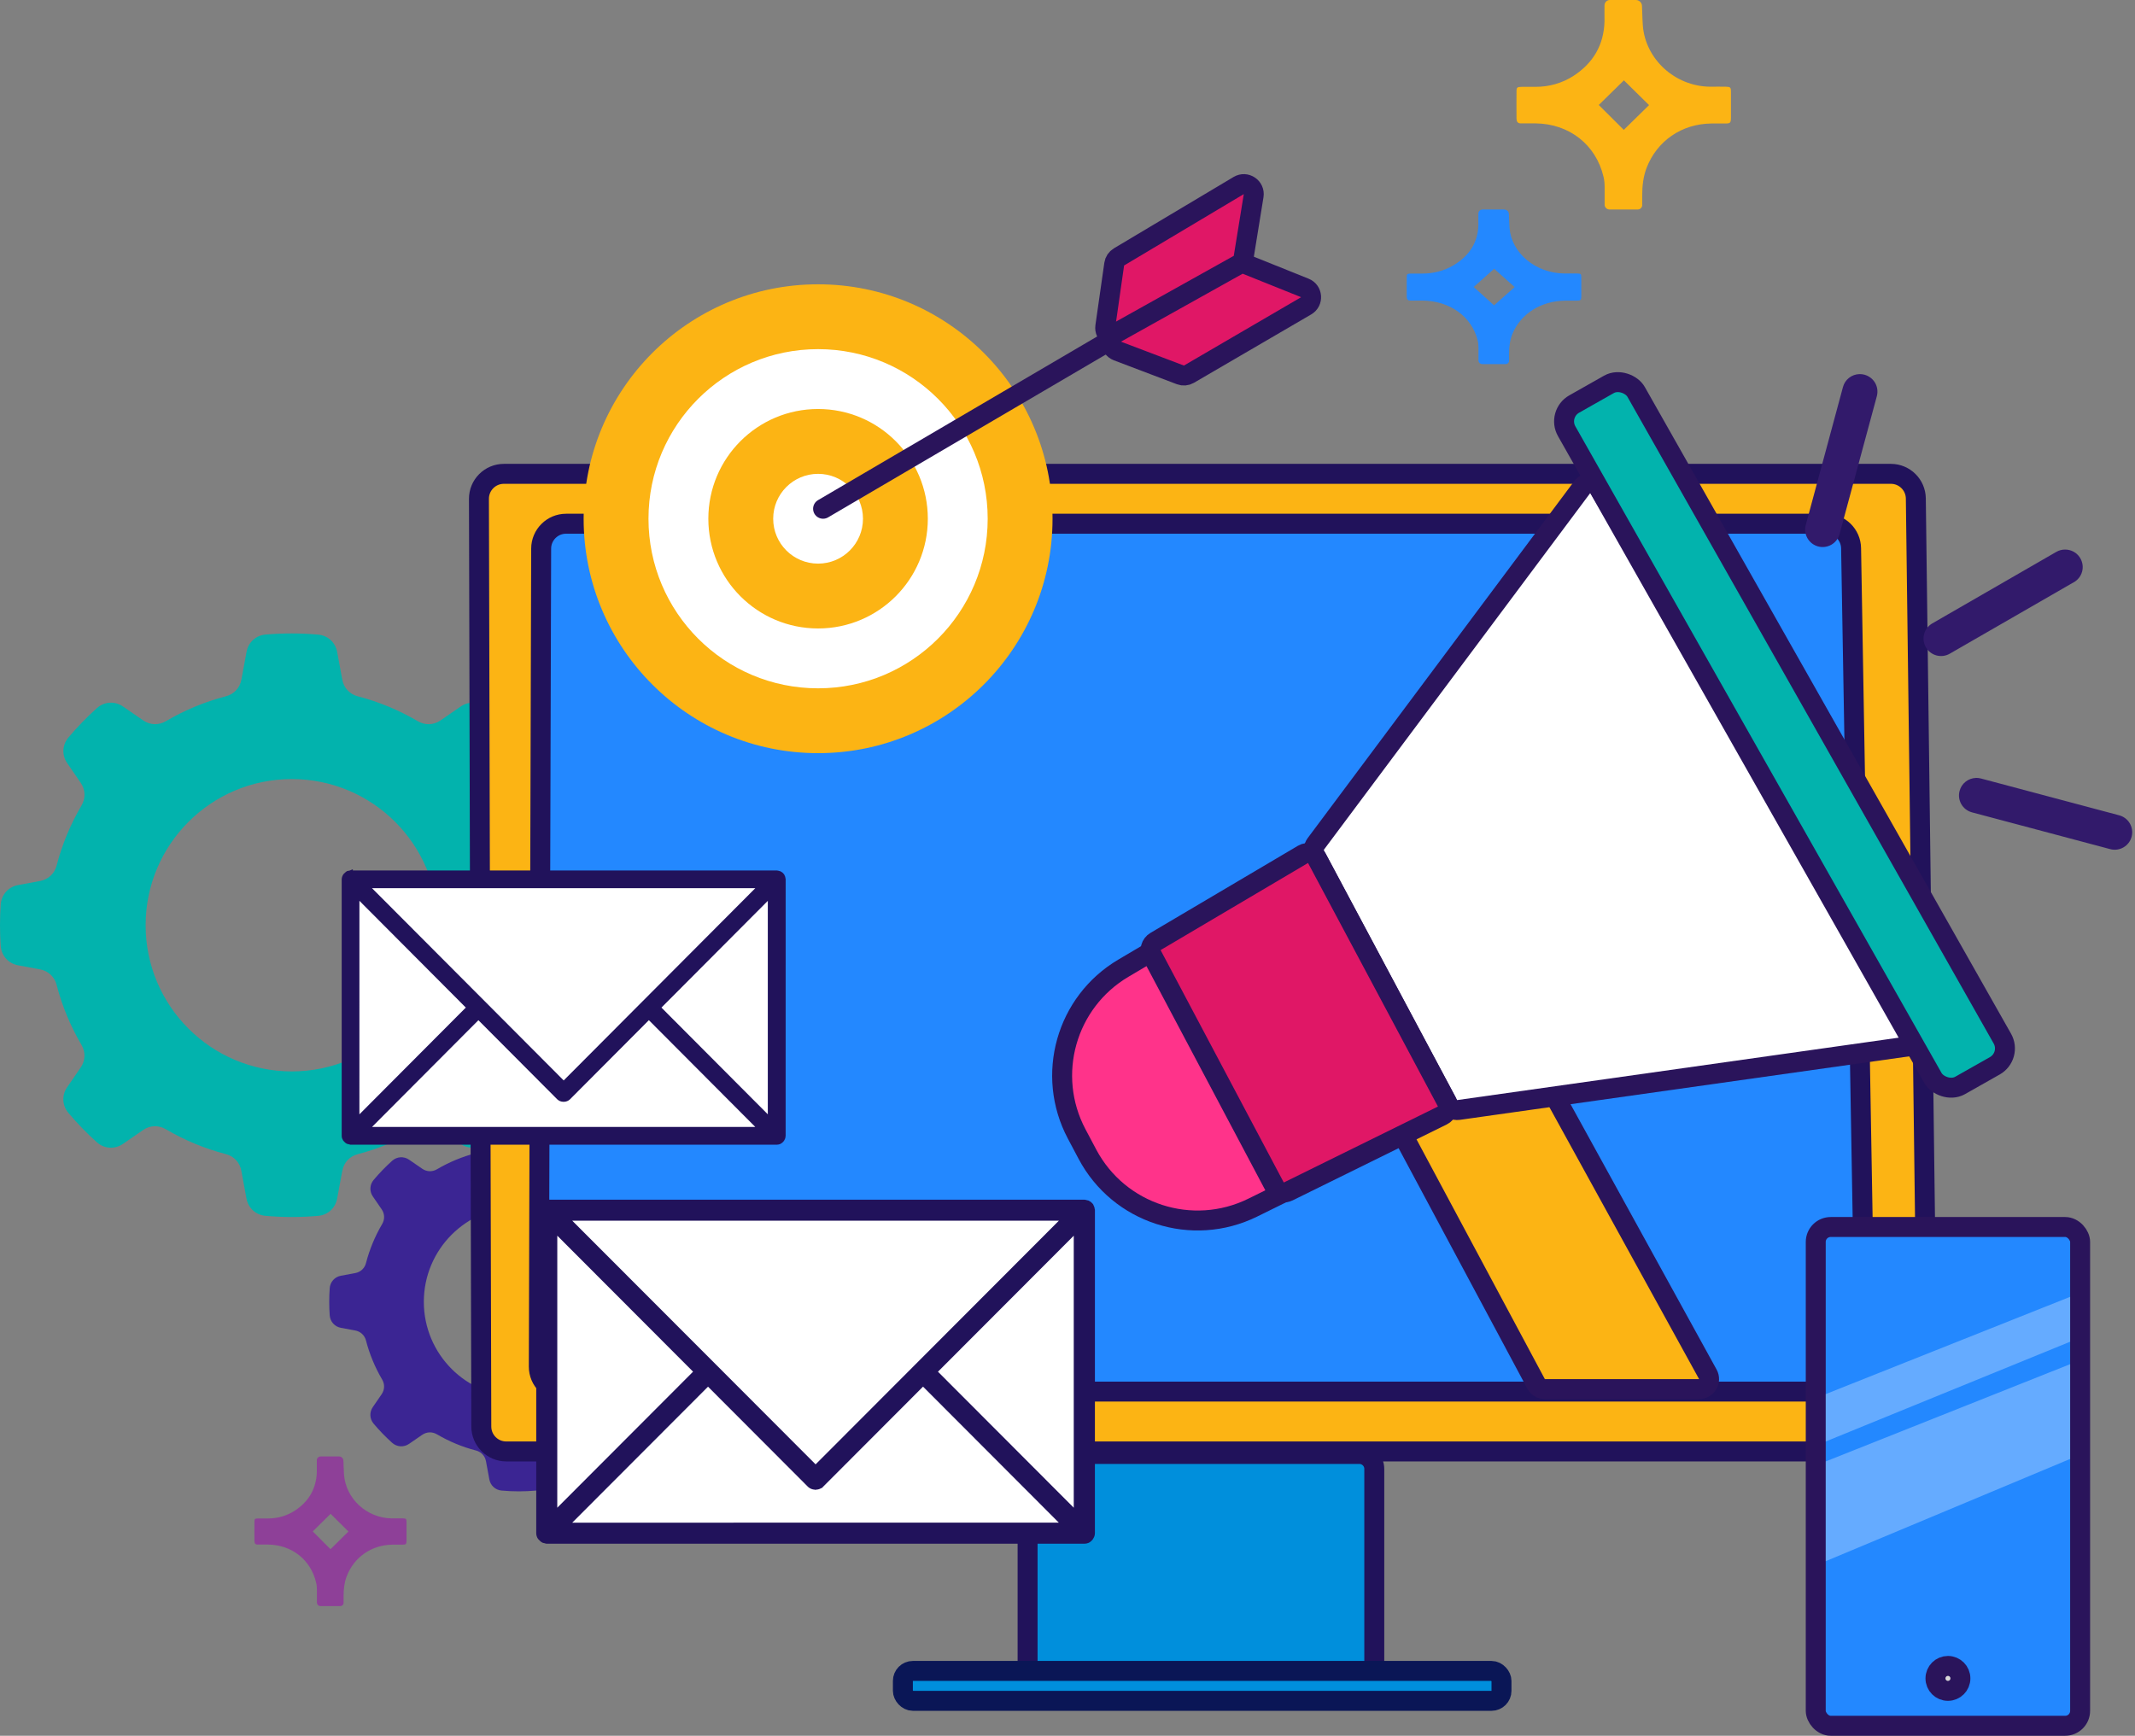 <svg xmlns="http://www.w3.org/2000/svg" width="428" height="348" viewBox="0 0 428 348" fill="none"><rect x="0" y="0" width="428" height="348" fill="#808080" stroke="none"/><path fill-rule="evenodd" clip-rule="evenodd" d="M58.497 244C56.713 244 54.945 243.918 53.199 243.758C51.278 243.583 49.762 242.204 49.411 240.31L48.379 234.72C48.072 233.062 46.908 231.81 45.277 231.387C41 230.278 36.959 228.581 33.243 226.396C31.788 225.545 30.08 225.6 28.691 226.555L24.64 229.345C23.004 230.47 20.879 230.333 19.402 229.004C17.371 227.176 15.466 225.21 13.703 223.113C12.457 221.63 12.358 219.576 13.456 217.984L16.168 214.036C17.124 212.647 17.184 210.939 16.333 209.484C14.148 205.767 12.457 201.726 11.343 197.448C10.92 195.817 9.668 194.653 8.01 194.346L3.607 193.528C1.68 193.171 0.285 191.611 0.148 189.657C0.049 188.284 0 186.889 0 185.489C0 184.089 0.049 182.7 0.148 181.321C0.285 179.367 1.68 177.807 3.607 177.45L8.016 176.632C9.674 176.325 10.925 175.161 11.348 173.53C12.457 169.252 14.153 165.211 16.339 161.494C17.189 160.039 17.135 158.331 16.179 156.942L13.467 152.994C12.369 151.401 12.468 149.342 13.714 147.865C15.477 145.773 17.376 143.808 19.413 141.979C20.89 140.65 23.015 140.513 24.651 141.639L28.702 144.428C30.091 145.383 31.799 145.444 33.254 144.587C36.97 142.402 41.011 140.711 45.288 139.596C46.919 139.173 48.083 137.921 48.39 136.263L49.428 130.673C49.779 128.773 51.294 127.395 53.216 127.22C54.945 127.077 56.713 127 58.497 127C60.282 127 62.049 127.082 63.795 127.236C65.717 127.406 67.232 128.79 67.584 130.684L68.621 136.274C68.928 137.932 70.092 139.179 71.723 139.602C76 140.711 80.041 142.408 83.757 144.593C85.212 145.444 86.92 145.389 88.309 144.434L92.36 141.644C93.996 140.519 96.121 140.661 97.598 141.985C99.629 143.813 101.534 145.779 103.297 147.871C104.543 149.354 104.642 151.407 103.544 152.999L100.826 156.947C99.871 158.337 99.811 160.044 100.667 161.499C102.852 165.217 104.543 169.258 105.657 173.535C106.08 175.166 107.332 176.33 108.99 176.638L113.393 177.456C115.32 177.813 116.715 179.372 116.852 181.327C116.951 182.705 117 184.094 117 185.495C117 186.895 116.951 188.284 116.852 189.662C116.715 191.617 115.32 193.176 113.393 193.533L108.99 194.351C107.332 194.659 106.086 195.823 105.657 197.454C104.548 201.731 102.852 205.772 100.667 209.49C99.816 210.945 99.871 212.653 100.826 214.042L103.544 217.99C104.642 219.582 104.537 221.641 103.297 223.118C101.534 225.21 99.635 227.181 97.598 229.01C96.121 230.339 93.996 230.476 92.36 229.35L88.309 226.566C86.92 225.611 85.212 225.551 83.757 226.407C80.041 228.592 76 230.284 71.723 231.398C70.092 231.821 68.928 233.073 68.621 234.726L67.584 240.315C67.232 242.21 65.717 243.594 63.795 243.764C62.049 243.918 60.282 244 58.497 244ZM58.497 156.195C42.312 156.195 29.195 169.318 29.195 185.501C29.195 201.683 42.317 214.807 58.497 214.807C74.678 214.807 87.799 201.683 87.799 185.501C87.799 169.318 74.678 156.195 58.497 156.195Z" fill="#02B3AD"></path><path fill-rule="evenodd" clip-rule="evenodd" d="M103.998 299C102.839 299 101.691 298.946 100.557 298.843C99.309 298.729 98.324 297.834 98.096 296.603L97.426 292.972C97.226 291.895 96.47 291.082 95.411 290.807C92.633 290.087 90.008 288.985 87.594 287.565C86.648 287.012 85.539 287.048 84.637 287.668L82.005 289.48C80.942 290.211 79.562 290.122 78.603 289.259C77.284 288.071 76.046 286.795 74.901 285.432C74.092 284.469 74.028 283.135 74.741 282.101L76.502 279.536C77.123 278.634 77.162 277.525 76.609 276.579C75.19 274.165 74.092 271.54 73.368 268.761C73.093 267.702 72.28 266.946 71.203 266.746L68.343 266.215C67.091 265.983 66.186 264.97 66.096 263.7C66.032 262.808 66 261.902 66 260.993C66 260.083 66.032 259.181 66.096 258.286C66.185 257.016 67.091 256.003 68.343 255.771L71.207 255.24C72.284 255.04 73.097 254.284 73.371 253.224C74.092 250.446 75.194 247.821 76.613 245.406C77.166 244.461 77.13 243.352 76.51 242.449L74.748 239.885C74.035 238.851 74.099 237.513 74.908 236.554C76.053 235.195 77.287 233.918 78.61 232.73C79.57 231.867 80.95 231.778 82.012 232.509L84.644 234.321C85.546 234.941 86.656 234.981 87.601 234.424C90.015 233.005 92.64 231.906 95.418 231.182C96.477 230.907 97.233 230.094 97.433 229.017L98.107 225.386C98.335 224.152 99.319 223.257 100.568 223.143C101.691 223.05 102.839 223 103.998 223C105.157 223 106.306 223.054 107.44 223.153C108.688 223.264 109.672 224.163 109.9 225.393L110.574 229.024C110.774 230.101 111.53 230.911 112.589 231.186C115.367 231.906 117.992 233.008 120.406 234.428C121.352 234.981 122.461 234.945 123.363 234.324L125.995 232.513C127.058 231.781 128.438 231.874 129.397 232.734C130.716 233.921 131.954 235.198 133.099 236.557C133.908 237.52 133.972 238.854 133.259 239.889L131.494 242.453C130.873 243.355 130.834 244.465 131.39 245.41C132.81 247.824 133.908 250.45 134.632 253.228C134.907 254.287 135.72 255.044 136.797 255.243L139.657 255.775C140.909 256.007 141.815 257.02 141.904 258.289C141.968 259.185 142 260.087 142 260.996C142 261.906 141.968 262.808 141.904 263.704C141.815 264.973 140.909 265.986 139.657 266.218L136.797 266.75C135.72 266.949 134.91 267.705 134.632 268.765C133.912 271.543 132.81 274.168 131.39 276.583C130.838 277.528 130.873 278.638 131.494 279.54L133.259 282.104C133.972 283.139 133.905 284.476 133.099 285.436C131.954 286.795 130.72 288.075 129.397 289.263C128.438 290.126 127.058 290.215 125.995 289.484L123.363 287.676C122.461 287.055 121.351 287.016 120.406 287.572C117.992 288.992 115.367 290.09 112.589 290.814C111.53 291.089 110.774 291.902 110.574 292.976L109.9 296.607C109.672 297.837 108.688 298.736 107.44 298.847C106.306 298.946 105.157 299 103.998 299ZM103.998 241.964C93.485 241.964 84.965 250.489 84.965 261C84.965 271.512 93.488 280.037 103.998 280.037C114.509 280.037 123.032 271.512 123.032 261C123.032 250.489 114.509 241.964 103.998 241.964Z" fill="#3B2593"></path><path d="M381.436 291H101.487C98.731 291 96.494 288.769 96.487 286.013L96.013 100.013C96.006 97.246 98.246 95 101.013 95H379.063C381.8 95 384.028 97.2 384.063 99.936L386.435 285.936C386.471 288.722 384.222 291 381.436 291Z" fill="#FCB414" stroke="#21125B" stroke-width="4"></path><path d="M272.5 291.5H209C207.343 291.5 206 292.843 206 294.5V334.5C206 336.157 207.343 337.5 209 337.5H272.5C274.157 337.5 275.5 336.157 275.5 334.5V294.5C275.5 292.843 274.157 291.5 272.5 291.5Z" fill="#008FDC" stroke="#21125B" stroke-width="4"></path><rect x="181" y="335" width="120" height="6" rx="2" fill="#008FDC" stroke="#0A1656" stroke-width="4"></rect><path d="M366.085 105H113.486C110.73 105 108.494 107.23 108.486 109.986L108.014 273.986C108.006 276.753 110.247 279 113.014 279H368.913C371.708 279 373.96 276.709 373.912 273.914L371.085 109.914C371.038 107.186 368.813 105 366.085 105Z" fill="#2388FF" stroke="#21125B" stroke-width="4"></path><path d="M282.029 59.618C282.029 60.08 282.288 60.276 282.786 60.258C283.562 60.258 284.359 60.258 285.136 60.258C290.612 60.312 294.974 63.408 296.208 68.16C296.348 68.658 296.388 69.192 296.388 69.708C296.388 70.562 296.388 71.434 296.388 72.288C296.388 72.68 296.746 73 297.184 73H301.785C302.203 73 302.522 72.698 302.522 72.342C302.522 71.861 302.522 71.398 302.522 70.918C302.522 69.548 302.681 68.177 303.219 66.878C304.911 62.856 308.954 60.33 313.774 60.276C314.531 60.276 315.267 60.276 316.024 60.276C316.9 60.276 316.98 60.187 317 59.44C317 58.158 317 56.877 317 55.596C317 54.92 316.9 54.848 316.164 54.831C315.307 54.813 314.451 54.831 313.595 54.831C307.839 54.777 303.039 50.738 302.621 45.773C302.541 44.794 302.542 43.833 302.482 42.854C302.462 42.374 302.004 42 301.486 42C300.072 42 298.658 42 297.244 42C296.766 42 296.388 42.338 296.368 42.765C296.348 43.566 296.368 44.349 296.368 45.15C296.268 48.638 294.536 51.325 291.309 53.229C289.457 54.315 287.286 54.866 285.076 54.849C284.339 54.849 283.622 54.849 282.885 54.849C282.128 54.866 282.009 54.92 282.009 55.525C281.989 56.895 282.009 58.265 282.009 59.636L282.029 59.618ZM299.514 61.219C298.14 59.974 296.766 58.746 295.432 57.536C296.806 56.308 298.14 55.115 299.534 53.888C300.908 55.115 302.283 56.343 303.637 57.553C302.243 58.799 300.869 60.027 299.514 61.219Z" fill="#2388FF"></path><path d="M51.025 309.049C51.025 309.497 51.251 309.687 51.684 309.669C52.361 309.669 53.055 309.669 53.732 309.669C58.503 309.721 62.303 312.718 63.378 317.316C63.5 317.798 63.535 318.315 63.535 318.814C63.535 319.641 63.535 320.485 63.535 321.311C63.535 321.69 63.847 322 64.228 322H68.236C68.601 322 68.878 321.707 68.878 321.363C68.878 320.898 68.878 320.45 68.878 319.985C68.878 318.659 69.017 317.333 69.486 316.076C70.96 312.184 74.482 309.738 78.681 309.687C79.34 309.687 79.982 309.687 80.642 309.687C81.405 309.687 81.475 309.6 81.492 308.877C81.492 307.637 81.492 306.397 81.492 305.157C81.492 304.503 81.405 304.434 80.763 304.417C80.017 304.4 79.271 304.417 78.525 304.417C73.511 304.365 69.329 300.456 68.965 295.651C68.896 294.704 68.896 293.774 68.844 292.827C68.826 292.362 68.427 292 67.976 292C66.744 292 65.512 292 64.281 292C63.864 292 63.535 292.327 63.517 292.741C63.5 293.516 63.517 294.273 63.517 295.048C63.43 298.424 61.921 301.024 59.11 302.867C57.497 303.917 55.605 304.451 53.68 304.434C53.038 304.434 52.413 304.434 51.771 304.434C51.112 304.451 51.008 304.503 51.008 305.088C50.99 306.414 51.008 307.741 51.008 309.067L51.025 309.049ZM66.258 310.599C65.061 309.394 63.864 308.206 62.702 307.034C63.899 305.846 65.061 304.692 66.276 303.504C67.473 304.692 68.67 305.881 69.85 307.052C68.635 308.257 67.438 309.445 66.258 310.599Z" fill="#8E4098"></path><path d="M304.035 23.869C304.035 24.496 304.353 24.761 304.965 24.737C305.919 24.737 306.898 24.737 307.852 24.737C314.581 24.809 319.939 29.005 321.456 35.442C321.627 36.117 321.676 36.84 321.676 37.54C321.676 38.697 321.676 39.878 321.676 41.036C321.676 41.566 322.117 42 322.655 42H328.307C328.821 42 329.212 41.59 329.212 41.108C329.212 40.457 329.212 39.83 329.212 39.179C329.212 37.323 329.408 35.466 330.069 33.706C332.148 28.257 337.115 24.834 343.036 24.761C343.966 24.761 344.871 24.761 345.801 24.761C346.878 24.761 346.976 24.641 347 23.628C347 21.892 347 20.156 347 18.42C347 17.504 346.878 17.408 345.972 17.384C344.92 17.359 343.868 17.384 342.816 17.384C335.745 17.311 329.848 11.838 329.335 5.111C329.237 3.785 329.237 2.483 329.163 1.157C329.139 0.506 328.576 0 327.94 0C326.203 0 324.466 0 322.728 0C322.141 0 321.676 0.458 321.652 1.037C321.627 2.122 321.652 3.183 321.652 4.268C321.529 8.993 319.401 12.634 315.437 15.213C313.162 16.684 310.495 17.432 307.779 17.408C306.874 17.408 305.993 17.408 305.087 17.408C304.158 17.432 304.011 17.504 304.011 18.324C303.986 20.18 304.011 22.037 304.011 23.893L304.035 23.869ZM325.518 26.039C323.829 24.351 322.141 22.688 320.502 21.048C322.19 19.385 323.829 17.769 325.542 16.106C327.23 17.769 328.919 19.433 330.582 21.072C328.87 22.76 327.181 24.424 325.518 26.039Z" fill="#FCB414"></path><circle cx="164" cy="104" r="47" fill="#FCB414"></circle><circle cx="164" cy="104" r="34" fill="white"></circle><circle cx="164" cy="104" r="22" fill="#FCB414"></circle><circle cx="164" cy="104" r="9" fill="white"></circle><path d="M165 102L246 54.5" stroke="#2A145B" stroke-width="4" stroke-linecap="round"></path><path d="M223.365 52.946L221.578 65.452C221.343 67.099 223.105 68.297 224.55 67.471L248.171 53.974C248.695 53.674 249.056 53.154 249.153 52.557L251.313 39.236C251.585 37.559 249.774 36.328 248.314 37.199L224.32 51.511C223.801 51.82 223.45 52.347 223.365 52.946Z" fill="#E01766" stroke="#2A145B" stroke-width="4" stroke-linecap="round"></path><path d="M249.859 53.021L261.583 57.727C263.127 58.347 263.283 60.472 261.846 61.31L238.346 75.018C237.825 75.322 237.193 75.374 236.629 75.16L224.012 70.37C222.424 69.767 222.263 67.583 223.747 66.754L248.139 53.131C248.666 52.836 249.298 52.796 249.859 53.021Z" fill="#E01766" stroke="#2A145B" stroke-width="4" stroke-linecap="round"></path><rect x="69" y="177" width="85" height="50" fill="white"></rect><path d="M70.267 175C70.267 175 70.156 175.043 70.113 175.065C70.001 175.065 69.894 175.065 69.782 175.099C69.683 175.155 69.606 175.233 69.528 175.31C69.451 175.354 69.387 175.41 69.331 175.474C69.133 175.694 69.013 175.983 69 176.28V227.724C69 227.965 69.077 228.198 69.21 228.396C69.254 228.452 69.309 228.509 69.374 228.56C69.473 228.681 69.593 228.78 69.735 228.858C69.821 228.892 69.911 228.914 69.997 228.922C70.083 228.957 70.186 228.987 70.285 229H155.72C155.883 229 156.05 228.966 156.214 228.901C156.411 228.815 156.588 228.659 156.721 228.483C156.755 228.44 156.785 228.396 156.807 228.349C156.927 228.159 156.996 227.939 156.996 227.72L157 176.288C157 176.288 156.987 176.232 156.979 176.211C156.966 176.021 156.914 175.835 156.815 175.672C156.802 175.637 156.794 175.607 156.772 175.572C156.639 175.383 156.454 175.232 156.244 175.141C156.244 175.141 156.222 175.12 156.209 175.12C156.166 175.12 156.123 175.107 156.076 175.107C155.965 175.064 155.844 175.029 155.724 175.021H70.268L70.267 175ZM73.37 177.57H152.622L113.002 217.326L96.821 201.089L73.37 177.57ZM71.552 179.393L94.088 202.007L71.549 224.624L71.552 179.393ZM154.427 179.393V224.624L131.891 202.01L154.427 179.397V179.393ZM95.898 203.826L112.079 220.063C112.298 220.261 112.586 220.382 112.882 220.395H113.093C113.389 220.382 113.677 220.261 113.896 220.063L130.078 203.826L152.614 226.439L73.37 226.444L95.906 203.83L95.898 203.826Z" fill="#21125B" stroke="#21125B"></path><rect x="111" y="244" width="107" height="62" fill="white"></rect><path d="M164.808 297.922L164.799 297.932L164.798 297.931C164.479 298.219 164.061 298.394 163.628 298.413L163.617 298.414V298.413H163.341C162.908 298.394 162.49 298.219 162.171 297.931L162.161 297.922L141.936 277.66L114.113 305.53L212.863 305.525L185.04 277.652L164.808 297.922ZM111.465 302.885L139.292 275.008L111.469 247.137L111.465 302.885ZM187.681 275.013L215.505 302.885V247.141L187.681 275.013ZM143.269 273.676L163.502 293.944L212.875 244.486H114.114L143.269 273.676ZM219.244 307.388C219.244 307.716 219.142 308.039 218.967 308.314L218.966 308.313C218.93 308.384 218.888 308.446 218.847 308.498L218.848 308.499C218.66 308.747 218.406 308.975 218.108 309.104L218.101 309.107C217.869 309.199 217.626 309.25 217.385 309.25H109.604L109.588 309.248C109.449 309.23 109.31 309.189 109.192 309.144C109.074 309.128 108.951 309.1 108.834 309.053L108.82 309.047L108.807 309.04C108.609 308.932 108.438 308.793 108.296 308.624C108.21 308.553 108.131 308.475 108.067 308.393L108.062 308.386L108.059 308.38C107.865 308.093 107.75 307.751 107.75 307.393V242.602L107.765 242.439C107.815 242.065 107.98 241.709 108.231 241.43C108.308 241.341 108.4 241.262 108.509 241.195C108.6 241.104 108.715 240.991 108.863 240.907L108.887 240.894L108.913 240.886C109.072 240.837 109.224 240.833 109.351 240.833C109.378 240.821 109.405 240.808 109.428 240.799C109.45 240.79 109.47 240.782 109.484 240.776C109.492 240.774 109.498 240.771 109.502 240.77C109.504 240.769 109.506 240.768 109.507 240.768L109.509 240.767L109.842 240.639L109.845 240.776H217.408C217.581 240.789 217.746 240.836 217.893 240.891C217.919 240.893 217.941 240.893 217.957 240.896C217.989 240.9 217.997 240.9 218.003 240.9C218.068 240.9 218.116 240.925 218.133 240.934C218.155 240.945 218.171 240.959 218.182 240.967C218.436 241.083 218.664 241.258 218.841 241.477L218.917 241.577L218.925 241.588V241.589C218.966 241.655 218.989 241.724 218.999 241.753C219.128 241.98 219.198 242.227 219.219 242.477C219.224 242.495 219.23 242.511 219.232 242.521C219.235 242.533 219.238 242.544 219.24 242.552C219.241 242.556 219.242 242.559 219.242 242.562C219.242 242.563 219.243 242.564 219.243 242.564V242.566L219.25 242.594V242.622L219.244 307.388Z" fill="#21125B" stroke="#21125B" stroke-width="0.5"></path><path d="M340.616 278.5H309.698C308.961 278.5 308.283 278.094 307.935 277.444L278.96 223.312C278.337 222.149 278.993 220.711 280.28 220.418L307.031 214.334C307.901 214.136 308.796 214.538 309.227 215.32L342.369 275.536C343.102 276.869 342.138 278.5 340.616 278.5Z" fill="#FCB414" stroke="#2A145B" stroke-width="4" stroke-linecap="round"></path><path d="M369.452 77.614C369.844 76.103 371.198 75.041 372.758 75.004L372.758 75.001C373.094 74.992 373.43 75.038 373.757 75.122C374.654 75.365 375.429 75.952 375.896 76.754C376.363 77.564 376.484 78.515 376.251 79.419L368.77 107.094C368.257 108.958 366.333 110.058 364.465 109.555C362.598 109.042 361.486 107.113 362 105.249L369.452 77.614Z" fill="#321A6B"></path><path d="M412.241 110.637C412.783 110.329 413.39 110.171 414.006 110.18C414.314 110.18 414.622 110.218 414.912 110.301C415.818 110.544 416.583 111.131 417.041 111.933C417.508 112.734 417.639 113.694 417.396 114.598C417.153 115.502 416.555 116.267 415.743 116.733V116.723L390.884 131.049C389.212 132.028 387.055 131.46 386.084 129.782C385.617 128.98 385.486 128.02 385.72 127.125C385.963 126.221 386.551 125.457 387.354 124.991L412.241 110.637Z" fill="#321A6B"></path><path d="M396.123 155.966H396.113L396.121 155.956C396.457 155.956 396.793 155.994 397.111 156.078L424.828 163.46C425.734 163.702 426.5 164.289 426.967 165.091C427.434 165.902 427.564 166.862 427.322 167.757C426.827 169.621 424.912 170.739 423.035 170.245H423.045L395.301 162.863C393.433 162.351 392.331 160.431 392.836 158.566C393.228 157.066 394.573 156.013 396.123 155.966Z" fill="#321A6B"></path><path d="M290.341 221.497L263.598 171.352C263.233 170.669 263.296 169.836 263.76 169.215L317.205 97.636C318.059 96.492 319.801 96.585 320.529 97.814L384.973 206.652C385.699 207.88 384.944 209.452 383.532 209.652L292.386 222.536C291.554 222.654 290.737 222.239 290.341 221.497Z" fill="white" stroke="#2A145B" stroke-width="4" stroke-linecap="round"></path><path d="M260.264 237.619L251.131 242.119C239.004 248.095 224.322 243.347 217.991 231.401L215.838 227.339C209.583 215.537 213.71 200.903 225.209 194.108L234.219 188.785L260.264 237.619Z" fill="#FF338A" stroke="#2A145B" stroke-width="4" stroke-linecap="round"></path><rect x="312.097" y="82.975" width="16" height="157" rx="4" transform="rotate(-29.521 312.097 82.975)" fill="#02B3AD" stroke="#2A145B" stroke-width="4"></rect><path d="M231.644 188.761L261.201 171.295C262.182 170.716 263.447 171.071 263.983 172.076L290.028 220.91C290.56 221.907 290.161 223.146 289.147 223.645L258.242 238.874C257.272 239.352 256.097 238.972 255.591 238.016L230.894 191.419C230.394 190.475 230.724 189.304 231.644 188.761Z" fill="#E01766" stroke="#2A145B" stroke-width="4" stroke-linecap="round"></path><rect x="364" y="246" width="53" height="100" rx="3" fill="#2388FF" stroke="#2A145B" stroke-width="4"></rect><circle cx="390.5" cy="336.5" r="2.5" fill="#D9D9D9" stroke="#2A145B" stroke-width="4"></circle><path d="M366 313V293L415 273.5V292.5L366 313Z" fill="white" fill-opacity="0.3"></path><path d="M366 289V279.5L415 260V269L366 289Z" fill="white" fill-opacity="0.3"></path></svg>